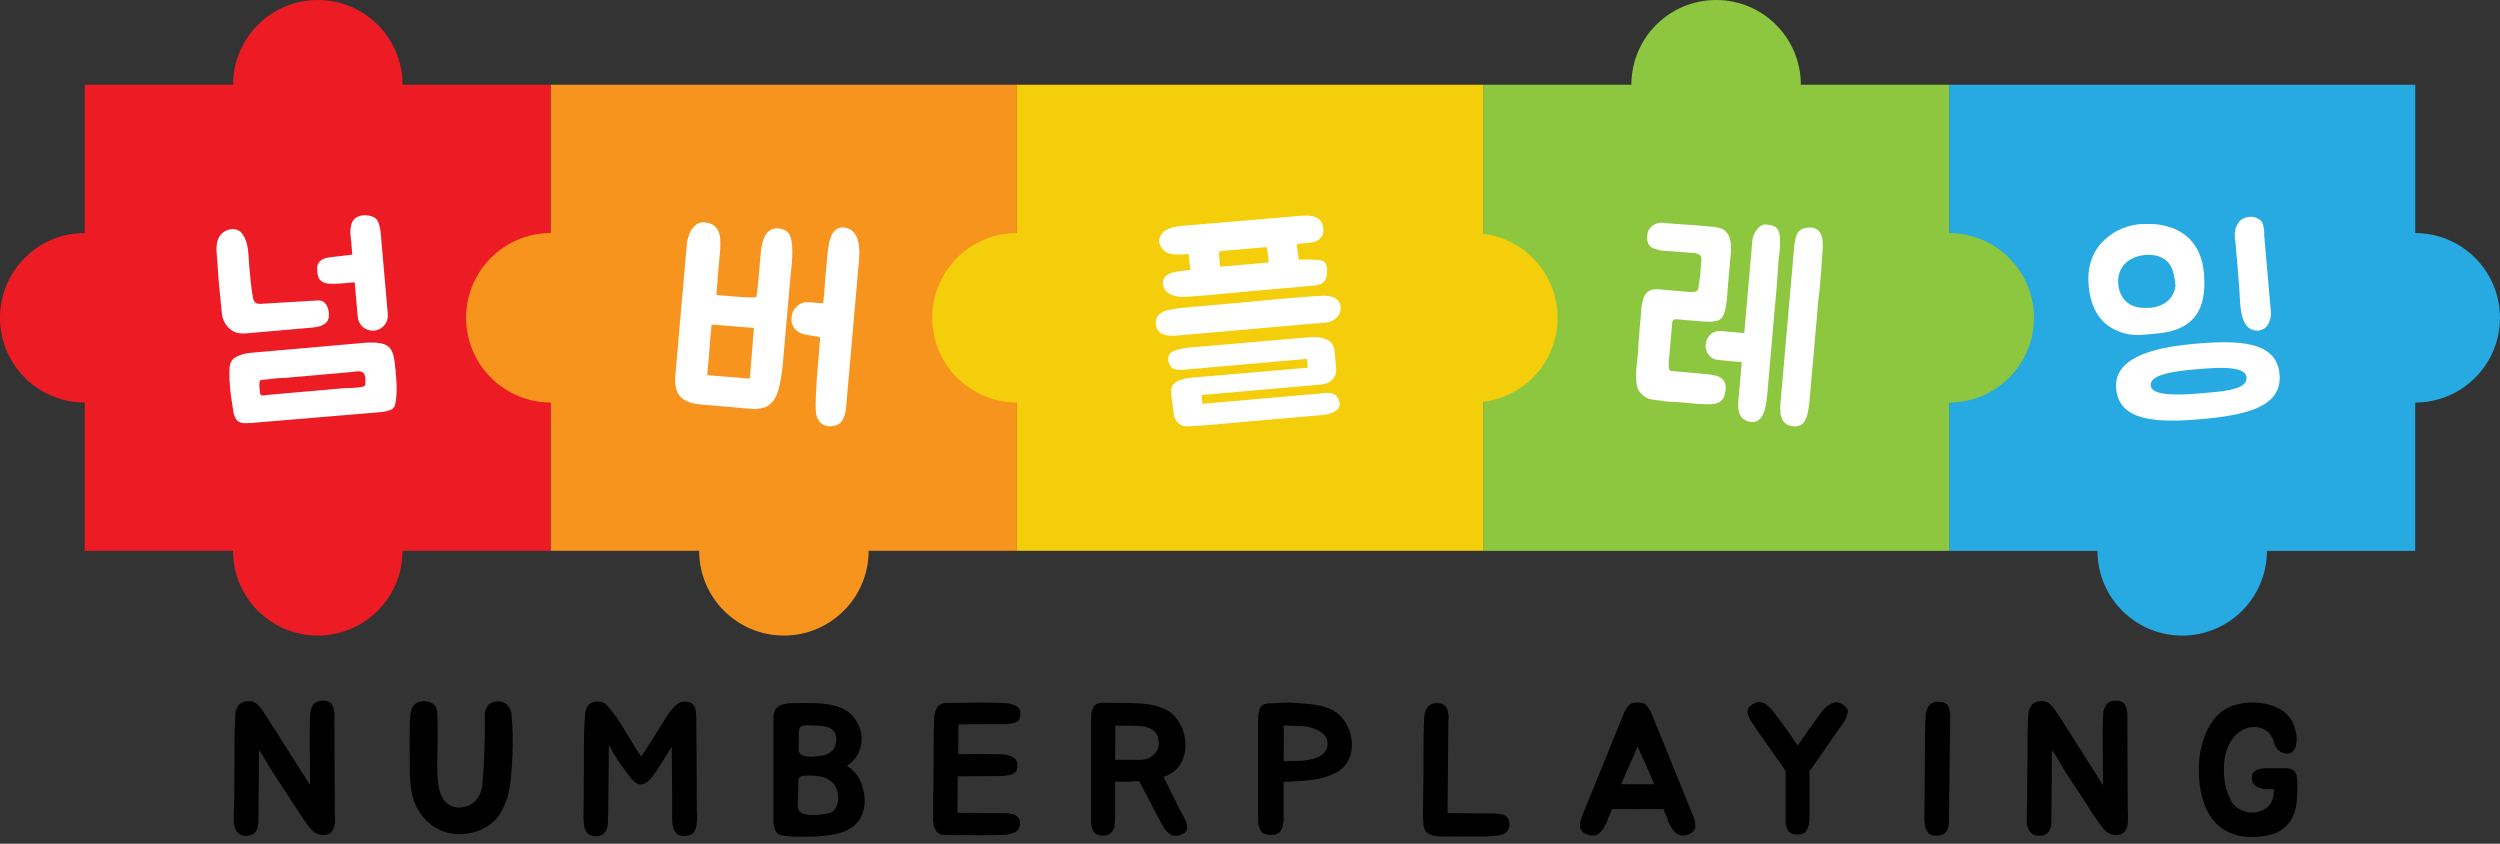<svg xmlns="http://www.w3.org/2000/svg" width="160" height="54" viewBox="0 0 160 54" fill="none"><rect x="0" y="0" width="160" height="54" fill="#333333" stroke="none"/><g id="_&#xEB;&#x84;&#x98;&#xEB;&#xB2;&#x84;&#xED;&#x94;&#x8C;&#xEB;&#xA0;&#x88;&#xEC;&#x9E;&#x89;_&#xEB;&#xA1;&#x9C;&#xEA;&#xB3;&#xA0;" clip-path="url(#clip0_211_4029)"><g id="default_x5F_logo"><g id="Group"><path id="Vector" d="M25.763 5.423C25.763 2.426 23.334 0 20.34 0C17.346 0 14.917 2.429 14.917 5.423H5.423V14.914C2.426 14.914 0 17.343 0 20.338C0 23.332 2.429 25.761 5.423 25.761V35.252H14.914C14.914 38.249 17.343 40.675 20.338 40.675C23.332 40.675 25.761 38.246 25.761 35.252H35.252V5.423H25.761H25.763Z" fill="#ED1C24"></path><path id="Vector_2" d="M154.577 14.914V5.423H124.746V35.254H134.237C134.237 38.251 136.666 40.678 139.66 40.678C142.654 40.678 145.083 38.249 145.083 35.254H154.574V25.763C157.571 25.763 159.998 23.334 159.998 20.34C159.998 17.346 157.569 14.917 154.574 14.917L154.577 14.914Z" fill="#27AAE1"></path><path id="Vector_3" d="M124.746 14.914V5.423H115.254C115.254 2.426 112.826 0 109.831 0C106.837 0 104.408 2.429 104.408 5.423H94.917V35.254H124.748V25.763C127.745 25.763 130.171 23.334 130.171 20.34C130.171 17.346 127.742 14.917 124.748 14.917L124.746 14.914Z" fill="#8DC63F"></path><path id="Vector_4" d="M35.254 5.423V14.914C32.26 14.914 29.831 17.343 29.831 20.338C29.831 23.332 32.26 25.761 35.254 25.761V35.252H44.746C44.746 38.249 47.175 40.675 50.169 40.675C53.163 40.675 55.592 38.246 55.592 35.252H65.083V5.423H35.252H35.254Z" fill="#F7941E"></path><path id="Vector_5" d="M99.689 20.34C99.689 17.565 97.603 15.282 94.917 14.96V5.423H65.086V14.914C62.089 14.914 59.662 17.343 59.662 20.338C59.662 23.332 62.091 25.761 65.086 25.761V35.252H94.917V25.718C97.603 25.396 99.689 23.113 99.689 20.338V20.34Z" fill="#F4CD0B"></path><g id="Group_2"><path id="Vector_6" d="M15.921 21.325C15.294 21.38 14.926 21.318 14.576 20.922C14.366 20.688 14.23 20.385 14.201 20.07C14.122 19.178 13.958 17.82 13.924 16.923C13.891 16.375 13.76 15.754 13.982 15.246C14.246 14.671 15.108 14.421 15.501 14.955C15.931 15.549 15.886 16.277 15.947 16.997C15.991 17.498 16.084 18.562 16.193 19.073C16.284 19.555 16.651 19.443 17.045 19.424L20.357 19.228C20.905 19.195 21.089 19.858 21.044 20.24C21.022 20.715 20.567 20.913 20.004 20.963L15.919 21.321L15.921 21.325ZM15.248 26.968C15.031 26.83 14.934 26.443 14.914 26.209C14.867 25.835 14.786 25.463 14.755 25.105C14.707 24.573 14.645 24.041 14.695 23.516C14.728 23.182 14.838 22.984 15.139 22.831C15.411 22.697 15.702 22.609 16 22.583L23.372 21.936C23.766 21.917 24.205 21.896 24.596 22.034C25.019 22.17 25.167 22.599 25.233 23.003C25.329 23.721 25.465 24.923 25.327 25.692C25.284 25.933 25.255 26.123 25.012 26.224C24.799 26.322 24.535 26.36 24.315 26.379L16.155 27.064C15.888 27.071 15.547 27.133 15.299 26.997C15.282 26.997 15.265 26.985 15.248 26.971V26.968ZM16.709 25.279C16.794 25.35 17.15 25.272 17.15 25.272L22.051 24.842C22.051 24.842 22.793 24.842 23.179 24.759C23.382 24.725 23.389 24.63 23.387 24.441C23.387 24.267 23.396 24.014 23.258 23.869C23.103 23.709 22.793 23.769 22.59 23.802L18.238 24.184C17.782 24.193 17.343 24.246 16.892 24.301C16.721 24.315 16.639 24.291 16.608 24.484C16.589 24.628 16.601 24.768 16.613 24.895C16.632 24.926 16.62 24.974 16.625 25.035C16.632 25.129 16.644 25.238 16.709 25.281V25.279ZM21.857 18.14C21.244 18.162 20.748 18.252 20.445 17.868C20.302 17.675 20.283 17.267 20.309 17.045C20.352 16.804 20.478 16.637 20.877 16.506C21.046 16.46 22.375 16.327 22.547 16.296L22.459 15.28C22.423 15.062 22.401 14.812 22.444 14.588C22.478 14.428 22.48 14.27 22.607 14.101C22.762 13.881 23.081 13.76 23.43 13.776C23.747 13.795 24.041 13.912 24.153 14.108C24.301 14.347 24.355 14.817 24.363 14.893L24.821 20.12C24.866 20.636 24.482 21.113 23.933 21.161C23.463 21.201 22.948 20.884 22.891 20.242L22.7 18.066L21.855 18.14H21.857Z" fill="white"></path><path id="Vector_7" d="M48.687 16.22C48.725 15.797 48.835 14.528 49.821 14.616C50.023 14.633 50.238 14.716 50.383 14.838C50.856 15.21 50.701 16.79 50.61 17.46L50.107 23.206C50.095 23.33 49.971 24.945 49.57 25.541C49.496 25.677 49.305 25.849 49.238 25.906C48.897 26.193 48.315 26.174 48.174 26.176L44.886 25.887C44.385 25.844 43.934 25.756 43.586 25.427C43.073 24.971 43.223 23.976 43.238 23.835L43.956 15.647C44.008 15.053 44.354 14.168 45.089 14.232C45.621 14.28 45.931 14.525 46.048 14.996C46.117 15.284 46.106 15.599 46.096 15.883V15.914C46.067 16.212 45.879 18.372 45.85 18.875C46.053 18.892 47.866 19.083 48.408 19.021L48.503 18.302L48.685 16.22H48.687ZM47.986 24.234L48.253 20.991L45.542 20.77C45.488 21.206 45.438 21.96 45.399 22.397C45.387 22.712 45.285 23.711 45.259 24.01L47.983 24.232L47.986 24.234ZM51.608 21.428C50.892 21.318 50.453 20.743 50.741 19.963C50.801 19.81 50.978 19.605 51.114 19.507C51.247 19.424 51.395 19.359 51.569 19.343C51.901 19.324 52.29 19.405 52.636 19.405L52.684 19.41L52.688 19.348C52.75 18.832 52.755 18.77 52.786 18.236C52.834 17.704 52.865 17.155 52.927 16.64L52.946 16.42C52.994 15.871 53.065 15.058 53.473 14.716C53.626 14.604 53.788 14.54 53.991 14.556H54.022C55.036 14.695 55.038 15.926 54.981 16.585L54.158 25.978C54.156 26.009 54.117 26.811 53.729 27.107C53.576 27.235 53.237 27.3 53.02 27.281C52.786 27.259 52.574 27.147 52.447 26.978C52.206 26.672 52.204 26.341 52.202 25.995C52.206 25.933 52.197 25.868 52.202 25.79C52.202 25.458 52.233 25.067 52.252 24.69C52.257 24.453 52.276 24.234 52.295 24.014L52.326 23.654C52.364 23.215 52.423 22.368 52.462 21.931C52.471 21.822 52.5 21.683 52.462 21.583C52.185 21.512 51.887 21.485 51.608 21.43V21.428Z" fill="white"></path><path id="Vector_8" d="M76.161 19.651L79.606 19.35C79.606 19.35 82.5 19.064 83.91 18.973L83.989 18.966C84.414 18.944 84.834 18.875 85.254 18.997C85.562 19.08 85.772 19.331 85.8 19.643C85.822 19.894 85.733 20.137 85.545 20.328C85.242 20.655 84.707 20.686 84.283 20.691L75.297 21.478C75.266 21.48 74.531 21.562 74.205 21.259C74.069 21.144 73.987 20.946 73.971 20.743C73.952 20.524 74.014 20.331 74.128 20.192C74.372 19.903 74.668 19.86 74.978 19.803C75.04 19.798 75.102 19.777 75.164 19.772C75.474 19.712 76.163 19.653 76.163 19.653L76.161 19.651ZM74.31 15.807C74.016 15.344 74.29 14.862 74.746 14.664C75.216 14.449 75.846 14.442 76.364 14.397C78.087 14.246 81.36 13.974 83.08 13.824C83.502 13.786 84.082 13.736 84.424 14.036C84.75 14.339 84.82 14.964 84.469 15.28C84.426 15.33 84.366 15.368 84.29 15.406C83.913 15.614 83.4 15.516 82.985 15.647C83.004 15.678 83.118 16.63 83.118 16.63C83.116 16.599 84.046 16.611 84.128 16.62C84.65 16.654 84.939 16.692 84.932 17.322C84.944 18.362 84.271 18.248 83.443 18.336C82.913 18.398 82.362 18.431 81.83 18.477C81.016 18.548 78.638 18.756 77.824 18.844C77.261 18.894 76.557 18.956 75.992 18.99C75.46 19.037 74.584 18.954 74.446 18.274C74.25 17.312 75.581 17.386 76.187 17.269L76.066 16.255C75.436 16.279 74.694 16.439 74.307 15.809L74.31 15.807ZM85.671 25.553C85.829 25.918 85.712 26.195 85.335 26.388C85.092 26.505 84.827 26.543 84.61 26.562L77.33 27.2C76.908 27.238 76.452 27.262 75.996 27.285C75.557 27.309 75.214 27.006 75.128 26.541L74.985 25.448C74.949 25.231 74.901 24.857 75.071 24.637C75.326 24.298 75.884 24.203 76.338 24.162C76.932 24.11 78.922 23.952 83.696 23.532L83.646 22.969L75.944 23.645C75.741 23.664 75.567 23.678 75.409 23.659C75.219 23.628 75.061 23.642 74.951 23.477C74.791 23.27 74.727 23.072 74.782 22.814C74.863 22.475 75.328 22.387 75.56 22.337C75.713 22.292 75.868 22.263 76.042 22.246C76.982 22.165 78.077 22.084 83.681 21.593C84.731 21.5 85.352 21.762 85.416 22.483L85.514 23.594C85.538 23.876 85.44 24.2 85.127 24.418C84.874 24.596 84.593 24.606 84.326 24.63L76.905 25.281L76.956 25.844L84.924 25.145C85.256 25.148 85.547 25.233 85.669 25.553H85.671ZM81.078 15.812L78.072 16.074C78.029 16.127 78.017 16.174 78.01 16.253L78.082 17.067C78.38 17.04 80.902 16.835 81.198 16.794L81.081 15.812H81.078Z" fill="white"></path><path id="Vector_9" d="M110.17 20.369C109.998 20.543 109.726 20.581 109.457 20.59C109.094 20.59 108.75 20.559 108.342 20.524L107.371 20.438C107.075 20.412 107.035 20.488 107.013 20.753L106.806 23.117C106.792 23.275 106.753 23.728 106.956 23.745L109.273 23.948C109.476 23.967 109.659 24.029 109.848 24.045C110.048 24.095 110.273 24.241 110.351 24.42C110.492 24.62 110.456 25.028 110.37 25.274C110.211 26.016 109.261 25.871 108.71 25.854L107.254 25.725C106.939 25.73 106.61 25.701 106.283 25.639C106.016 25.615 105.735 25.591 105.475 25.506C105.308 25.429 105.16 25.319 105.045 25.2C104.928 25.078 104.83 24.945 104.797 24.785C104.723 24.558 104.713 24.305 104.701 24.084C104.713 23.594 104.785 23.129 104.828 22.642C104.861 21.889 104.99 20.433 105.052 19.712C105.057 19.651 105.069 19.524 105.114 19.355C105.195 18.777 105.539 18.462 106.119 18.512L107.903 18.67C108.123 18.689 108.309 18.706 108.505 18.66C108.602 18.636 108.655 18.579 108.696 18.455C108.738 18.196 108.772 17.936 108.796 17.675C108.853 17.381 108.839 17.174 108.867 16.845C108.882 16.687 108.925 16.551 108.843 16.384C108.746 16.248 108.529 16.198 108.404 16.189L106.336 16.038C106.274 16.033 106.135 15.988 105.98 15.945C105.453 15.835 105.365 15.418 105.436 14.967C105.498 14.609 105.792 14.335 106.159 14.273C106.353 14.227 106.553 14.275 106.787 14.296C107.429 14.354 108.058 14.375 108.684 14.43L109.669 14.516C109.857 14.533 110.058 14.58 110.239 14.662C110.437 14.743 110.578 14.929 110.683 15.189C110.709 15.253 110.733 15.351 110.752 15.494C110.79 15.609 110.781 15.702 110.774 15.795C110.795 15.924 110.786 16.017 110.781 16.079L110.585 18.317C110.537 18.866 110.528 19.495 110.354 20.047C110.313 20.137 110.273 20.261 110.168 20.361L110.17 20.369ZM110.067 21.18L111.633 21.318L112.15 15.415C112.184 15.041 112.434 14.525 112.84 14.387C112.873 14.358 112.938 14.363 112.969 14.368L113.14 14.382C113.453 14.409 113.73 14.497 113.856 14.84C113.88 14.922 113.899 15.081 113.921 15.194C113.945 15.637 113.906 16.076 113.835 16.542C113.785 17.121 113.768 17.672 113.715 18.267L113.1 25.296C113.076 25.563 113.026 25.794 113.014 25.918C112.952 26.276 112.821 26.689 112.534 26.901C112.184 27.123 111.676 26.985 111.435 26.679C111.225 26.393 111.229 25.952 111.26 25.608L111.473 23.182C111.473 23.182 109.846 23.038 109.752 23C109.662 22.96 109.554 22.919 109.466 22.833C109.275 22.659 109.199 22.463 109.156 22.223C109.142 21.669 109.466 21.192 110.067 21.182V21.18ZM115.899 14.559C116.932 14.65 116.624 16.009 116.595 16.687C116.557 17.489 116.486 18.302 116.383 19.114L115.829 25.439C115.808 25.689 115.782 25.971 115.729 26.219C115.708 26.453 115.66 26.639 115.546 26.866C115.503 26.987 115.398 27.121 115.247 27.202C115.147 27.257 115.004 27.276 114.875 27.295C114.782 27.288 114.641 27.273 114.517 27.233C114.395 27.19 114.259 27.116 114.174 27.013C114.088 26.911 114.023 26.763 113.999 26.668C113.949 26.522 113.93 26.393 113.945 26.221C113.925 26.093 113.937 25.937 113.949 25.811L114.823 15.854C114.837 15.683 114.849 15.556 114.892 15.434C114.906 15.277 114.949 15.141 114.992 15.017C115.075 14.788 115.293 14.633 115.534 14.592C115.662 14.571 115.789 14.552 115.899 14.561V14.559Z" fill="white"></path><path id="Vector_10" d="M141.077 17.956C141.134 20.049 140.206 21.156 138.045 21.345C136.902 21.445 136.284 21.593 135.208 21.025C134.165 20.469 133.767 19.352 133.671 18.257C133.576 17.162 133.862 16.11 134.695 15.344C135.38 14.7 136.31 14.335 137.224 14.335C138.059 14.325 138.362 14.361 139.126 14.626C140.438 15.189 141.056 16.317 141.075 17.956H141.077ZM140.452 22.003C143.332 21.75 145.706 21.843 145.892 23.955C146.073 26.038 143.754 26.572 140.874 26.825C137.995 27.078 135.616 26.954 135.435 24.873C135.268 22.979 137.572 22.256 140.452 22.003ZM138.052 16.377C137.069 16.131 135.654 16.556 135.566 17.873C135.518 18.777 135.979 19.715 137.288 19.71C138.174 19.727 139.087 19.364 139.231 18.293C139.152 17.384 138.975 16.628 138.052 16.377ZM140.595 23.63C139.14 23.757 137.579 23.957 137.642 24.678C137.699 25.319 139.273 25.308 140.731 25.181C142.187 25.055 143.854 24.985 143.778 24.141C143.714 23.42 142.051 23.504 140.595 23.63ZM145.346 20.061C145.346 20.078 145.338 20.693 144.954 20.994C144.821 21.084 144.682 21.144 144.527 21.158C144.339 21.175 144.162 21.127 143.995 21.032C143.878 20.963 143.776 20.863 143.699 20.727C143.332 20.128 143.375 19.192 143.315 18.505C143.253 17.61 143.16 16.563 143.084 15.685L143.065 15.482C143.029 15.248 143.005 14.984 143.048 14.743C143.079 14.566 143.16 14.401 143.287 14.218C143.442 13.998 143.759 13.86 144.11 13.877C144.41 13.898 144.659 14.034 144.771 14.23C144.919 14.485 144.916 15.005 144.909 15.086L145.346 20.063V20.061Z" fill="white"></path></g></g><g id="Group_3"><path id="Vector_11" d="M21.154 53.292C20.772 53.602 20.151 53.399 19.901 53.065C19.364 52.409 18.935 51.67 18.472 50.968L17.47 49.455C17.195 49.026 16.897 48.453 16.575 47.99L16.539 52.543V52.65C16.539 52.901 16.456 53.163 16.253 53.342C16.181 53.402 16.074 53.45 15.943 53.473C15.155 53.617 14.917 52.913 14.964 52.352V52.149L14.988 51.219L15 49.491C15.012 48.99 15.012 48.453 15.012 47.895C15 47.215 15.024 46.394 15.06 45.738C15.072 45.571 15.108 45.416 15.191 45.273C15.227 45.154 15.322 45.058 15.442 44.987C15.621 44.879 15.943 44.843 16.145 44.891C16.229 44.915 16.301 44.963 16.384 45.011C16.456 45.07 16.539 45.142 16.599 45.213C16.682 45.297 16.742 45.392 16.802 45.464C16.849 45.559 16.897 45.631 16.957 45.714L17.088 45.905L19.841 50.243V49.455C19.841 48.954 19.829 48.417 19.817 47.847C19.817 47.179 19.817 46.37 19.853 45.702C19.853 45.547 19.901 45.392 19.973 45.237C20.128 44.831 20.82 44.7 21.166 44.998C21.213 45.046 21.273 45.118 21.297 45.189C21.332 45.285 21.356 45.368 21.368 45.464C21.392 45.571 21.404 45.655 21.404 45.762C21.404 47.74 21.416 49.861 21.428 51.841C21.428 52.068 21.452 52.271 21.44 52.498C21.428 52.76 21.404 53.106 21.154 53.297V53.292Z" fill="black"></path><path id="Vector_12" d="M32.475 51.028C32.367 51.362 32.2 51.743 32.033 52.03C31.532 52.889 30.509 53.342 29.554 53.387C28.719 53.423 27.946 53.149 27.314 52.54C26.36 51.61 26.219 50.431 26.228 49.119C26.228 48.499 26.205 47.201 26.228 46.556C26.24 46.139 26.193 45.554 26.455 45.173C26.753 44.767 27.55 44.779 27.86 45.197C27.944 45.316 27.968 45.447 27.98 45.602C28.051 46.664 27.98 48.415 27.98 48.916C27.98 49.859 28.039 50.667 28.385 51.169C28.695 51.622 29.161 51.717 29.588 51.67C29.982 51.622 30.435 51.383 30.673 50.906C30.769 50.727 30.84 50.489 30.864 50.298C30.984 49.083 31.067 46.96 31.019 45.674C31.019 45.674 31.079 44.874 31.914 44.886C32.582 44.898 32.725 45.614 32.725 45.614C32.904 47.139 32.809 49.904 32.475 51.025V51.028Z" fill="black"></path><path id="Vector_13" d="M44.486 53.127C44.45 53.211 44.39 53.294 44.331 53.342C44.247 53.414 44.151 53.461 44.02 53.473C43.794 53.545 43.591 53.509 43.412 53.426C42.971 53.151 43.03 52.59 43.018 52.173V51.242L43.006 49.42C43.006 48.907 43.006 48.954 42.994 48.394C42.994 48.346 43.006 48.31 42.982 47.785C41.744 49.847 41.47 50.169 41.016 50.205C40.754 50.228 40.492 49.93 40.348 49.751C39.967 49.274 39.477 48.63 38.967 47.678C38.955 47.738 38.943 52.743 38.895 52.755C38.895 53.292 38.358 53.757 37.702 53.411C37.5 53.28 37.392 53.006 37.368 52.803C37.356 52.588 37.344 52.373 37.344 52.159L37.356 51.228L37.368 49.393V47.797C37.368 47.105 37.392 46.428 37.44 45.76C37.44 45.593 37.488 45.438 37.547 45.294C37.607 45.175 37.678 45.08 37.798 45.008C37.917 44.937 38.048 44.901 38.18 44.901C38.287 44.901 38.394 44.913 38.49 44.925C38.812 44.984 39.027 45.39 39.229 45.605C39.48 45.891 39.826 46.475 40.017 46.786C40.434 47.454 40.744 48.024 41.031 48.417C41.114 48.322 41.317 48.024 41.377 47.905C41.711 47.392 41.985 46.974 42.51 46.106C42.737 45.736 43.238 44.913 43.748 44.903C43.868 44.903 43.963 44.915 44.059 44.927C44.166 44.939 44.249 44.987 44.333 45.058C44.392 45.118 44.44 45.178 44.476 45.261C44.5 45.344 44.524 45.44 44.536 45.523C44.548 45.631 44.559 45.726 44.559 45.822C44.559 46.705 44.583 47.585 44.583 48.468C44.583 49.541 44.595 50.732 44.595 51.806C44.595 52.032 44.619 52.295 44.607 52.545C44.595 52.736 44.559 52.951 44.488 53.13L44.486 53.127Z" fill="black"></path><path id="Vector_14" d="M55.175 50.279C55.604 51.579 55.246 53.008 53.531 53.366C53.065 53.473 52.373 53.545 51.887 53.545C51.266 53.557 50.586 53.581 49.968 53.45C49.694 53.366 49.599 53.151 49.551 52.901C49.515 52.817 49.503 52.746 49.503 52.686V45.917C49.503 45.022 50.302 44.987 51.111 44.998C51.433 44.998 51.755 44.987 52.09 44.998C52.614 45.011 53.211 45.07 53.709 45.261C53.841 45.309 53.972 45.368 54.091 45.428C54.211 45.488 54.33 45.571 54.413 45.667C55.427 46.585 55.415 48.265 54.199 49.005C54.664 49.303 54.986 49.696 55.177 50.281L55.175 50.279ZM53.387 51.851C53.817 51.35 53.709 50.374 53.161 49.98C52.791 49.694 52.29 49.634 51.827 49.634C51.374 49.646 51.075 49.599 51.087 50.04C51.111 50.446 51.063 50.875 51.063 51.254C51.063 51.469 51.016 51.779 51.183 51.946C51.362 52.113 51.72 52.173 52.113 52.161C52.602 52.137 53.199 52.078 53.39 51.851H53.387ZM51.123 47.048C51.123 47.346 51.111 47.645 51.111 47.931C51.099 48.575 52.078 48.444 52.588 48.36C53.161 48.265 53.471 47.99 53.519 47.418C53.578 46.702 53.089 46.464 52.349 46.44C51.359 46.416 51.099 46.308 51.123 47.048Z" fill="black"></path><path id="Vector_15" d="M61.347 46.392L61.323 48.263H61.8C62.444 48.251 62.898 48.251 63.516 48.263H63.575C63.766 48.263 63.945 48.274 64.124 48.274C64.315 48.286 64.494 48.334 64.661 48.382C64.804 48.429 64.911 48.501 64.995 48.596C65.078 48.704 65.114 48.823 65.114 48.943C65.114 49.026 65.114 49.133 65.09 49.217C65.078 49.3 65.031 49.384 64.935 49.455C64.888 49.515 64.804 49.551 64.709 49.575C64.625 49.599 64.518 49.623 64.398 49.634C64.291 49.658 64.184 49.67 64.064 49.67H63.504L61.299 49.682L61.275 52.018L63.647 52.042H64.207C64.327 52.042 64.446 52.042 64.542 52.054C64.661 52.078 64.768 52.09 64.864 52.113C64.959 52.149 65.043 52.197 65.102 52.245C65.186 52.328 65.234 52.4 65.257 52.495C65.269 52.567 65.281 52.662 65.269 52.758C65.269 52.889 65.234 52.996 65.15 53.103C65.067 53.199 64.959 53.282 64.816 53.318C64.649 53.39 64.47 53.426 64.267 53.426C64.088 53.438 63.897 53.438 63.718 53.45H63.647C63.026 53.461 62.382 53.461 61.717 53.45C61.096 53.438 61.037 53.438 60.536 53.438C60.369 53.45 60.214 53.426 60.082 53.342C59.999 53.294 59.927 53.223 59.88 53.115C59.856 53.092 59.844 53.056 59.844 53.044C59.832 53.02 59.808 52.996 59.796 52.972C59.772 52.889 59.748 52.805 59.748 52.722C59.736 52.65 59.724 52.567 59.712 52.483V52.292C59.712 52.233 59.724 52.161 59.724 52.101V51.171L59.748 49.455V47.871C59.748 47.299 59.76 46.905 59.772 46.382V46.323C59.784 46.156 59.796 46.001 59.796 45.846C59.808 45.678 59.856 45.523 59.927 45.38C59.987 45.261 60.058 45.154 60.178 45.094C60.297 45.022 60.404 44.987 60.547 44.987C60.607 44.987 60.643 44.987 60.691 44.998V44.987C61.263 44.987 61.299 44.987 61.953 44.975C62.585 44.963 63.134 44.963 63.74 44.975H63.788C63.967 44.987 64.157 44.987 64.336 44.998C64.515 44.998 64.694 45.046 64.861 45.106C64.993 45.142 65.112 45.213 65.195 45.309C65.267 45.416 65.303 45.523 65.303 45.643C65.303 45.738 65.303 45.834 65.279 45.905C65.267 46.001 65.219 46.072 65.136 46.156C65.076 46.191 65.004 46.239 64.909 46.275C64.814 46.299 64.706 46.311 64.611 46.323C64.492 46.347 64.384 46.347 64.265 46.347H63.728L61.344 46.358V46.394L61.347 46.392Z" fill="black"></path><path id="Vector_16" d="M75.958 53.103C75.922 53.199 75.863 53.259 75.791 53.318C75.72 53.366 75.624 53.414 75.529 53.45C75.409 53.485 75.29 53.509 75.159 53.485C75.028 53.473 74.92 53.426 74.825 53.342C74.682 53.223 74.586 53.115 74.491 52.972C74.419 52.841 74.312 52.686 74.228 52.507L72.907 49.992C72.775 49.992 72.644 50.004 72.525 50.016C72.191 50.04 71.904 50.016 71.594 50.028H71.368V52.185C71.368 52.304 71.356 52.412 71.356 52.543C71.356 52.614 71.344 52.77 71.332 52.877C71.308 53.056 71.189 53.259 70.998 53.378C70.831 53.485 70.616 53.509 70.389 53.461C70.27 53.438 70.187 53.402 70.091 53.342C70.032 53.294 69.984 53.211 69.948 53.139C69.912 53.056 69.888 52.96 69.865 52.889C69.841 52.805 69.829 52.746 69.829 52.662V45.893C69.829 45.798 69.841 45.69 69.853 45.607C69.865 45.511 69.9 45.416 69.936 45.344C69.96 45.261 69.996 45.189 70.055 45.142C70.151 45.046 70.33 44.963 70.712 44.975C71.415 44.987 72.131 44.975 72.821 45.01C73.286 45.034 73.835 45.094 74.274 45.273C74.405 45.321 74.548 45.38 74.667 45.44C74.823 45.523 74.93 45.595 75.025 45.69C75.574 46.191 75.872 46.967 75.872 47.692C75.872 48.539 75.479 49.324 74.596 49.67C74.56 49.694 74.5 49.706 74.465 49.718L75.562 51.922L75.669 52.113C75.705 52.173 75.753 52.268 75.789 52.34C75.837 52.423 75.872 52.519 75.92 52.602C75.944 52.698 75.968 52.805 75.98 52.877C75.992 52.96 75.98 53.044 75.956 53.103H75.958ZM73.002 48.632C73.563 48.632 74.124 48.203 74.159 47.666C74.219 46.879 73.682 46.497 72.909 46.464C72.444 46.44 71.859 46.44 71.373 46.44C71.396 47.096 71.373 47.716 71.373 48.632H73.004H73.002Z" fill="black"></path><path id="Vector_17" d="M86.516 47.859C86.456 48.587 86.063 49.255 85.263 49.563C84.631 49.837 84.037 49.921 83.297 49.98C82.963 50.004 82.772 50.016 82.474 50.028C82.415 50.028 82.212 50.028 82.152 50.04V52.507C82.104 52.805 82.093 53.163 81.782 53.342C81.615 53.438 81.317 53.45 81.114 53.414C80.9 53.378 80.744 53.306 80.649 53.092C80.589 52.948 80.518 52.781 80.518 52.507V45.917C80.518 45.81 80.542 45.714 80.553 45.619C80.577 45.535 80.601 45.44 80.625 45.356C80.661 45.285 80.697 45.213 80.756 45.166C80.828 45.094 80.983 45.011 81.317 45.011H81.341C81.83 44.987 82.522 44.939 82.913 44.987C83.128 45.011 83.319 45.022 83.498 45.034C83.689 45.046 83.879 45.07 84.07 45.094C84.225 45.118 84.357 45.142 84.5 45.166C84.631 45.189 84.786 45.225 84.917 45.297C85.073 45.344 85.216 45.404 85.335 45.476C85.454 45.547 85.573 45.631 85.681 45.714C86.277 46.275 86.576 47.096 86.516 47.859ZM83.417 46.475C83.238 46.464 82.665 46.452 82.486 46.44C82.415 46.428 82.295 46.428 82.152 46.428C82.164 46.917 82.164 47.346 82.164 47.869C82.152 48.155 82.152 48.441 82.152 48.716L82.892 48.704C83.655 48.692 84.882 48.573 84.965 47.678C85.013 46.903 84.19 46.571 83.417 46.475Z" fill="black"></path><path id="Vector_18" d="M96.599 52.853C96.599 52.972 96.539 53.092 96.468 53.187C96.384 53.294 96.289 53.354 96.157 53.402C95.978 53.461 95.8 53.497 95.621 53.497C95.442 53.509 95.251 53.509 95.06 53.533H95.012C94.392 53.545 93.774 53.545 93.118 53.533C92.498 53.509 91.402 53.7 91.152 53.02C91.128 52.948 91.104 52.865 91.104 52.793C91.044 52.257 91.08 51.732 91.08 51.221L91.104 49.494V47.897C91.104 47.325 91.116 46.931 91.128 46.397V46.337C91.14 46.182 91.152 46.015 91.152 45.86C91.164 45.693 91.2 45.538 91.283 45.395C91.331 45.275 91.414 45.18 91.534 45.108C91.641 45.037 91.772 45.001 91.903 45.001C92.011 45.001 92.118 45.013 92.213 45.025C92.309 45.037 92.392 45.096 92.488 45.168C92.536 45.216 92.583 45.287 92.619 45.371C92.643 45.442 92.667 45.538 92.679 45.633C92.691 45.741 92.715 45.836 92.715 45.931C92.691 46.027 92.691 46.122 92.691 46.206V46.42L92.643 52.035L95.003 52.059H95.563C95.659 52.059 95.778 52.07 95.885 52.082C96.005 52.094 96.1 52.118 96.196 52.142C96.291 52.166 96.363 52.214 96.41 52.261C96.506 52.345 96.553 52.416 96.577 52.5C96.601 52.583 96.601 52.762 96.601 52.858L96.599 52.853Z" fill="black"></path><path id="Vector_19" d="M108.502 52.877C108.502 52.972 108.478 53.056 108.419 53.139C108.371 53.211 108.287 53.294 108.18 53.342C107.977 53.461 107.775 53.497 107.548 53.461C107.452 53.438 107.345 53.39 107.25 53.306C107.226 53.282 107.202 53.27 107.19 53.247C107.178 53.235 107.154 53.199 107.13 53.187C107.059 53.115 107.011 53.032 106.963 52.96C106.928 52.889 106.892 52.817 106.844 52.734C106.808 52.674 106.772 52.614 106.76 52.555C106.737 52.495 106.713 52.423 106.701 52.364L106.45 51.779C105.365 51.779 104.258 51.791 103.172 51.779L102.922 52.364C102.898 52.423 102.886 52.495 102.862 52.555C102.838 52.614 102.814 52.674 102.778 52.734C102.731 52.817 102.695 52.889 102.647 52.96C102.611 53.032 102.564 53.115 102.492 53.187C102.468 53.199 102.444 53.235 102.432 53.247C102.421 53.27 102.397 53.282 102.373 53.306C102.277 53.39 102.17 53.438 102.075 53.461C101.848 53.497 101.645 53.461 101.442 53.342C101.335 53.294 101.251 53.211 101.204 53.139C101.144 53.056 101.12 52.972 101.12 52.877C101.12 52.77 101.132 52.686 101.144 52.59C101.156 52.519 101.18 52.435 101.204 52.376C101.228 52.304 101.239 52.28 101.239 52.268L103.718 46.165L103.79 45.974C103.826 45.879 103.874 45.807 103.909 45.7C103.945 45.605 103.981 45.521 104.041 45.426C104.088 45.33 104.16 45.247 104.219 45.175C104.279 45.103 104.351 45.056 104.422 45.02C104.649 44.937 104.971 44.937 105.198 45.02C105.269 45.056 105.341 45.103 105.401 45.175C105.46 45.247 105.52 45.33 105.579 45.426C105.639 45.521 105.675 45.605 105.711 45.7C105.746 45.807 105.794 45.879 105.83 45.974L105.902 46.165L108.381 52.268C108.381 52.28 108.392 52.304 108.416 52.376C108.44 52.435 108.464 52.519 108.476 52.59C108.488 52.686 108.5 52.77 108.5 52.877H108.502ZM105.653 49.67C105.451 49.217 105.236 48.716 104.997 48.205C104.938 48.062 104.866 47.907 104.806 47.764C104.759 47.907 104.687 48.062 104.627 48.205C104.389 48.718 104.174 49.219 103.971 49.67L103.757 50.195H105.866L105.651 49.67H105.653Z" fill="black"></path><path id="Vector_20" d="M118.215 45.724C118.191 45.819 118.156 45.927 118.108 46.022C118.06 46.129 118.001 46.225 117.929 46.308C117.869 46.404 117.81 46.487 117.762 46.571L117.607 46.774L116.082 48.978L115.808 49.324V52.495C115.784 52.579 115.784 52.65 115.772 52.746C115.748 52.817 115.736 52.889 115.701 52.972C115.689 52.996 115.677 53.02 115.677 53.044C115.665 53.068 115.653 53.08 115.641 53.115C115.593 53.199 115.522 53.27 115.438 53.33C115.271 53.414 115.056 53.438 114.842 53.39C114.734 53.378 114.627 53.342 114.555 53.27C114.484 53.223 114.436 53.151 114.388 53.08C114.364 52.984 114.317 52.913 114.305 52.829C114.281 52.758 114.281 52.674 114.281 52.614V49.36L114.018 48.954L112.47 46.762L112.339 46.547C112.291 46.475 112.231 46.392 112.16 46.296C112.088 46.201 112.041 46.117 111.993 46.01C111.933 45.915 111.897 45.807 111.862 45.7C111.838 45.617 111.838 45.533 111.85 45.461C111.874 45.354 111.921 45.27 111.993 45.199C112.064 45.139 112.148 45.08 112.243 45.032C112.363 44.948 112.494 44.925 112.625 44.937C112.792 44.937 112.911 45.008 113.043 45.092C113.186 45.199 113.329 45.33 113.436 45.473C113.556 45.628 113.675 45.76 113.782 45.927L113.818 45.974C114.2 46.475 114.522 46.929 114.88 47.463C114.904 47.499 114.975 47.606 115.059 47.726C115.118 47.618 115.19 47.511 115.214 47.487C115.584 46.95 115.894 46.485 116.276 45.986L116.299 45.939C116.419 45.795 116.526 45.64 116.645 45.485C116.753 45.342 116.908 45.211 117.063 45.115C117.182 45.032 117.313 44.972 117.457 44.948C117.6 44.937 117.743 44.972 117.85 45.044C117.946 45.103 118.041 45.151 118.101 45.211C118.172 45.282 118.22 45.366 118.256 45.473C118.268 45.557 118.268 45.628 118.22 45.724H118.215Z" fill="black"></path><path id="Vector_21" d="M123.159 52.137L123.171 51.195L123.183 49.444C123.195 48.942 123.195 48.394 123.195 47.823C123.195 47.253 123.195 46.857 123.219 46.311V46.263C123.231 46.108 123.242 45.929 123.242 45.762C123.254 45.607 123.302 45.452 123.374 45.297C123.433 45.178 123.505 45.094 123.624 45.01C123.744 44.951 123.875 44.915 123.994 44.915C124.113 44.915 124.221 44.927 124.316 44.939C124.412 44.951 124.507 44.998 124.591 45.082C124.65 45.13 124.686 45.189 124.722 45.273C124.746 45.368 124.781 45.452 124.793 45.547C124.805 45.655 124.817 45.75 124.817 45.846C124.817 45.953 124.805 46.036 124.805 46.132V46.335L124.734 52.521V52.641C124.734 52.688 124.722 52.76 124.71 52.855C124.686 52.939 124.662 53.022 124.626 53.118C124.579 53.201 124.531 53.273 124.447 53.333C124.376 53.404 124.268 53.44 124.137 53.464C123.922 53.511 123.708 53.488 123.529 53.404C123.445 53.344 123.374 53.273 123.326 53.166C123.302 53.142 123.29 53.118 123.29 53.094C123.278 53.07 123.254 53.046 123.242 53.022C123.219 52.939 123.195 52.855 123.195 52.76C123.183 52.688 123.171 52.605 123.159 52.521C123.147 52.45 123.147 52.39 123.159 52.319V52.14V52.137Z" fill="black"></path><path id="Vector_22" d="M135.9 53.292C135.518 53.602 134.898 53.399 134.647 53.065C134.11 52.409 133.681 51.67 133.218 50.968L132.218 49.455C131.944 49.026 131.646 48.453 131.324 47.99L131.288 52.543V52.65C131.288 52.901 131.204 53.163 131.002 53.342C130.93 53.402 130.823 53.45 130.691 53.473C129.904 53.617 129.665 52.913 129.713 52.352V52.149L129.737 51.219L129.749 49.491C129.761 48.99 129.761 48.453 129.761 47.895C129.749 47.215 129.773 46.394 129.809 45.738C129.82 45.571 129.856 45.416 129.94 45.273C129.976 45.154 130.071 45.058 130.19 44.987C130.369 44.879 130.691 44.843 130.894 44.891C130.978 44.915 131.049 44.963 131.133 45.011C131.204 45.07 131.288 45.142 131.347 45.213C131.431 45.297 131.491 45.392 131.55 45.464C131.598 45.559 131.646 45.631 131.705 45.714L131.837 45.905L134.59 50.243V49.455C134.59 48.954 134.578 48.417 134.566 47.847C134.566 47.179 134.566 46.37 134.602 45.702C134.602 45.547 134.65 45.392 134.721 45.237C134.876 44.831 135.568 44.7 135.914 44.998C135.962 45.046 136.021 45.118 136.045 45.189C136.081 45.285 136.105 45.368 136.117 45.464C136.141 45.571 136.153 45.655 136.153 45.762C136.153 47.74 136.165 49.861 136.177 51.841C136.177 52.068 136.2 52.271 136.188 52.498C136.177 52.76 136.153 53.106 135.902 53.297L135.9 53.292Z" fill="black"></path><path id="Vector_23" d="M145.945 53.161C145.455 53.471 144.585 53.59 143.99 53.566C141.13 53.471 140.605 50.718 140.748 48.692C140.843 47.475 141.404 45.748 142.75 45.223C143.979 44.722 145.885 44.913 146.624 46.034C146.875 46.44 147.054 47.096 146.959 47.63C146.815 48.573 145.778 48.298 145.575 47.63C145.467 47.26 145.336 46.938 145.002 46.736C144.227 46.258 143.275 46.652 142.821 47.368C142.296 48.155 142.237 49.298 142.416 50.217C142.499 50.586 142.63 50.956 142.821 51.312C143.108 51.813 143.871 52.123 144.477 51.968C145.336 51.753 145.527 51.192 145.527 50.527V50.515C145.324 50.515 145.145 50.503 145.074 50.503C144.895 50.503 144.716 50.467 144.561 50.407C144.418 50.36 144.31 50.288 144.239 50.181C144.155 50.085 144.119 49.978 144.119 49.859C144.119 49.763 144.131 49.68 144.143 49.584C144.167 49.513 144.227 49.429 144.298 49.346C144.346 49.31 144.429 49.274 144.525 49.25C144.62 49.226 144.716 49.191 144.835 49.179C144.93 49.167 145.05 49.167 145.157 49.167H146.243C146.422 49.155 146.684 49.214 146.815 49.322C146.863 49.382 146.923 49.441 146.947 49.525C146.97 49.596 146.994 49.692 147.006 49.787C147.018 49.883 147.03 49.99 147.03 50.073V50.562C147.018 51.505 146.923 52.54 145.945 53.161Z" fill="black"></path></g></g></g><defs><clipPath id="clip0_211_4029"><rect width="160" height="53.571" fill="white"></rect></clipPath></defs></svg>